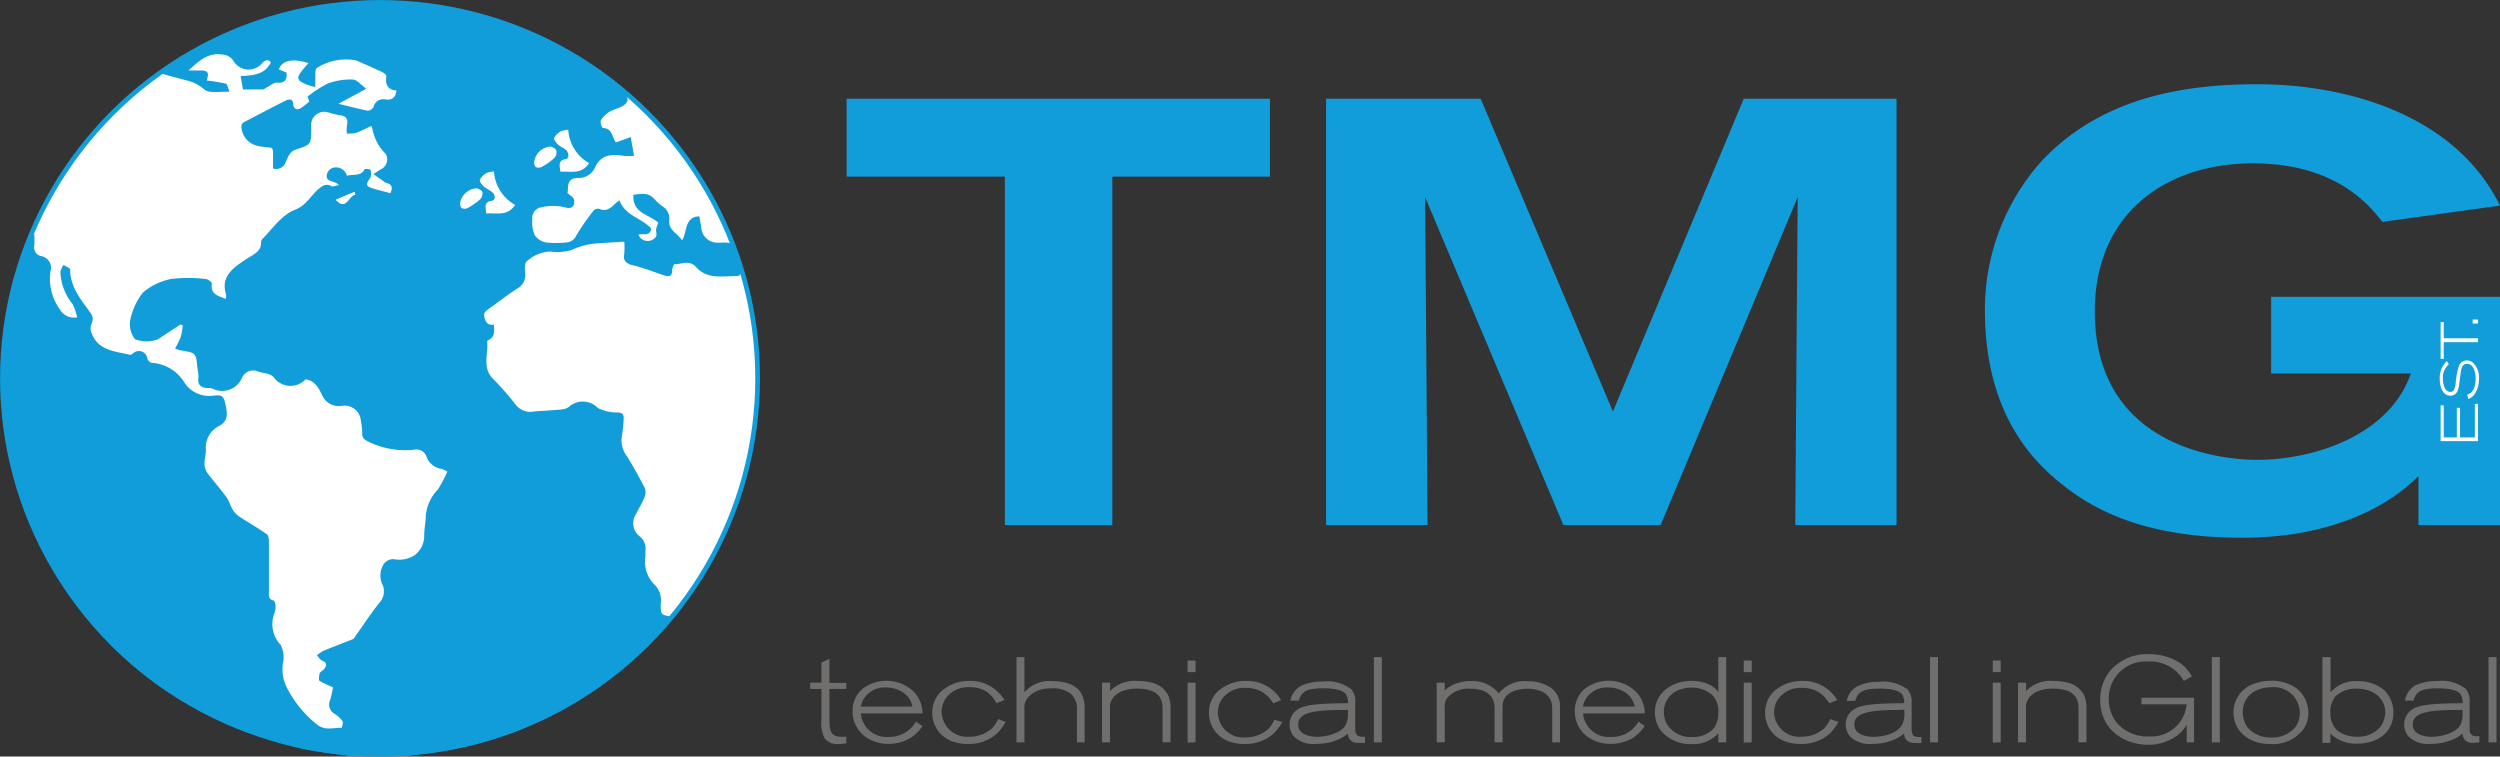 <svg xmlns="http://www.w3.org/2000/svg" viewBox="0 0 248.4 75.17"><rect x="0" y="0" width="248.4" height="75.17" fill="#333333" stroke="none"/><defs><style>      .cls-1, .cls-4 {        fill: #fff;      }      .cls-1 {        stroke: #109dda;        stroke-miterlimit: 10;        stroke-width: 0.47px;      }      .cls-2 {        fill: #109dda;      }      .cls-3 {        fill: #706f6e;      }    </style></defs><g id="Layer_2" data-name="Layer 2"><g id="Layer_1-2" data-name="Layer 1"><ellipse class="cls-1" cx="37.76" cy="37.59" rx="37.52" ry="37.35"></ellipse><path class="cls-2" d="M34.79,75.14c-1.69-.27-3.42-.42-5.09-.83C15.3,70.73,6,61.79,1.6,47.63A33.73,33.73,0,0,1,.28,36,36.82,36.82,0,0,1,3,23.69a.74.74,0,0,1,.41-.42,11.42,11.42,0,0,1,0,1.17.84.84,0,0,0,.67,1A1.18,1.18,0,0,1,5,27a5.32,5.32,0,0,0,1,3.82,1.6,1.6,0,0,0,1.66.71,5.41,5.41,0,0,0-.43-1.29A5.42,5.42,0,0,1,6,27a1.93,1.93,0,0,1,.31-.67c.23.15.66.3.66.46,0,1.75,1.1,3,2,4.27a1,1,0,0,1,.11,1.13,1.19,1.19,0,0,0,0,.85c.65,1.83,2.35,1.85,3.85,2.22.08,0,.2-.07.28-.14a.84.84,0,0,1,1.42.48.68.68,0,0,0,.42.45,4.11,4.11,0,0,1,3.3,2,2.92,2.92,0,0,0,2.66,1.28c.45,0,1.07-.28,1.29.46.39,1.35.32,2.09-.49,2.51a2.4,2.4,0,0,0-1.35,2.41c0,.43-.14.87-.14,1.3a1.78,1.78,0,0,0,.24.92c.62.84,1.32,1.62,1.94,2.47.28.38.39.86.64,1.27a2.06,2.06,0,0,0,.63.65c.91.6,1.85,1.14,2.74,1.76.17.11.21.48.21.73,0,1.68,0,3.36,0,5,0,.36-.06.73.45.86.11,0,.2.34.21.52a2,2,0,0,1-.11.72,3,3,0,0,0,.61,3.16,2.69,2.69,0,0,1,.23,1.85,4,4,0,0,0,.48,2.57A11.21,11.21,0,0,0,31.51,72c.79.63,1.63.28,2.44.32,0,0,.18-.53.08-.68a2.83,2.83,0,0,0-.81-.73,1.06,1.06,0,0,1-.4-1.4,12.1,12.1,0,0,0,.27-1.23,8,8,0,0,1-1.34-.63c-.1-.07-.05-.49,0-.7s.32-.3.45-.47c.27-.35.33-.63-.19-.84-.21-.09-.35-.35-.52-.53a3.9,3.9,0,0,1,.7-.47c.94-.39,1.89-.73,2.83-1.12.14,0,.24-.23.33-.37.78-1.08,1.5-2.21,2.34-3.25a1.71,1.71,0,0,0,.36-1.72,2.1,2.1,0,0,1,0-2,1.14,1.14,0,0,1,1.1-.62,2.82,2.82,0,0,0,2-.36,2.4,2.4,0,0,0,1-2c0-.68.16-1.36.16-2a4.34,4.34,0,0,1,1.2-2.57,12.45,12.45,0,0,0,.94-1.78,4.25,4.25,0,0,0-.56-.26,1.86,1.86,0,0,1-1.51-1.21,1.07,1.07,0,0,0-1.28-.69,8.38,8.38,0,0,1-4.53-.82c-.37-.18-.58-.35-.58-.79a6.34,6.34,0,0,0-.13-1.23,1.63,1.63,0,0,0-1.87-1.53,1.8,1.8,0,0,1-2-1.1c-.34-.69-.73-1.41-1.63-1.53a2.06,2.06,0,0,1-3,0c-.44-.68-1.13-.55-1.72-.78a1.21,1.21,0,0,0-1.62.69,2.15,2.15,0,0,1-2.94,1,2,2,0,0,0-.43-.05c-.64,0-1.05-.29-.93-1a4.42,4.42,0,0,0-.1-.94c-.14-1.55-.14-1.55-1.66-1.8-.16,0-.32-.1-.57-.17a8.71,8.71,0,0,0,.58-1.2,6.77,6.77,0,0,0,.19-1.11l-.22-.1-2.23,1.47a3.15,3.15,0,0,1-2.3,0A2.42,2.42,0,0,1,13,31.54a6.5,6.5,0,0,1,1.18-2.45A6.08,6.08,0,0,1,17,27.72a14.55,14.55,0,0,1,3.43,0c.22,0,.64.33.62.46-.15,1.07.62,1.22,1.4,1.52a1.81,1.81,0,0,0,0-.48c-.43-1.39.29-2.26,1.32-3,.4-.29.81-.55,1.22-.8s1-.61.94-1.33a.59.59,0,0,1,.18-.39c1-1,1.83-2.32,3.25-2.88,1.06-.41,1.54-1.42,2.35-2.09.4-.33.72-.5,1.22-.23.15.07.4-.05.75-.11-.47-.51-1.36-.24-1.2-1.06A.9.9,0,0,1,33,16.7a1.12,1.12,0,0,1,1.47.77c.61-.21,1.36.11,1.76-.66,0-.07.55,0,.57.06a1.11,1.11,0,0,1,0,.79c-.5.71-.48.84.36,1.1.55.16,1.1.29,1.63.44.26-.59.13-.88-.34-1A.88.88,0,0,1,38.1,18l-1-.7c.3-.19.59-.4.91-.57a1.09,1.09,0,0,0,.32-1.43A4.68,4.68,0,0,1,37,12.79a1.66,1.66,0,0,0-.11-.28c-.51.24-1,.5-1.51.69a3.43,3.43,0,0,1-.91.07,2.71,2.71,0,0,1,0-.75c.13-.65,0-1-.75-1.08a9.07,9.07,0,0,1-1-.24,1.32,1.32,0,0,0-1.8,1.39v.15c0,1.6,0,1.63-1.51,2.11-.63.2-.76.72-1,1.19a1,1,0,0,1-1.28.7c0-.5,0-1,0-1.5s-.1-.59-.52-.6a8.46,8.46,0,0,1-1-.14,2.06,2.06,0,0,1-1.63-2,.49.49,0,0,1,.22-.34c1.37-.72,2.74-1.44,4.13-2.14.43-.22.81-.22.81.45a.56.56,0,0,0,.33.39.79.79,0,0,0,.5-.17,9.45,9.45,0,0,0,.76-.6l-.17-.49a12,12,0,0,1,2-1.3,6.61,6.61,0,0,1,2.49-.4c.41,0,.81.53,1.34.92l-2.76,1.49c1.08.27,2,.51,2.92.69a.71.71,0,0,0,.56-.36,1,1,0,0,1,1.2-.76c.61.09,1-.17,1.08-.89-.88-.06-1.12-.61-1-1.42,0-.13-.25-.33-.42-.41-.86-.41-1.73-.79-2.6-1.16a5.41,5.41,0,0,0-3.89.75.92.92,0,0,0-.15.53c0,.38,0,.76,0,1.36a4.39,4.39,0,0,1-1.5-.56c-.39-.36-.19-.69.82-1.81C29.08,5.77,28,6,27.71,6.9l.76.31c.07.77-.21,1.08-1,1-.29,0-.6.28-.9.44s-.32.23-.49.24c-.62,0-1.26,0-1.94,0l-.23-1.33c1.18-.08,2.37-.09,3-1.36-.26-.35-.51-.22-.8,0A1.76,1.76,0,0,1,23.16,6a1.4,1.4,0,0,0-1.07-.58C20.69,5.21,19.82,6,18.73,7h1.15c.79,0,.92.2.66,1a16.92,16.92,0,0,1,1.89.31c.14,0,.2.4.39.81-1-.05-2,.19-2.5-.22A4.08,4.08,0,0,0,18.58,8L15.9,7.28c.76-.51,1.56-1.08,2.39-1.58A36,36,0,0,1,31.53.75,36.67,36.67,0,0,1,57.92,6.18c1.4.91,2.71,2,4,3,.64.48.56,1.06-.18,1.42-.39.2-.84.29-1.2.52a2.56,2.56,0,0,0-.85.85,1,1,0,0,0,.2.75c.93,0,.92.88,1.3,1.43l1.48-.53L63,15.48a6.38,6.38,0,0,1-1.08,0c-1.15-.19-2.18-.12-2.77,1.09a1.77,1.77,0,0,1-1.72,1.11c-.77,0-1,.4-1,1.09a2.35,2.35,0,0,1-.05.4c.26.25.6.42.65.65.13.65-.23,1-.89.78a5,5,0,0,0-2.36,0,1.07,1.07,0,0,0-.89,1.21,3.25,3.25,0,0,0,.24,1.56,1.77,1.77,0,0,0,1.13.72,9.16,9.16,0,0,0,2,0,1.14,1.14,0,0,0,1-.69A22.86,22.86,0,0,1,59,20.9a.57.57,0,0,1,.52-.15c.73.31,1.19-.09,1.65-.56a2.88,2.88,0,0,1,.39-.27c.55,1.53,2.21,1.73,3.15,2.8-.13.8-.83.45-1.28.6a1,1,0,0,0,1.75.19c.1-.19,0-.47,0-.71a4.88,4.88,0,0,1,.23-.67c-.86-.82-2.61-.92-2.47-2.78.74-.08,1.49-.28,2.1.45a4.5,4.5,0,0,0,.76.68,1.45,1.45,0,0,1,.7,1.41c-.1,1,.83,1.28,1.27,2,.55-.89.2-2.31,1.71-2.4.07.39.15.77.2,1.15a1.6,1.6,0,0,0,1.72,1.47c1.45,0,1.14-.13,1.61,1.14.18.5.32,1,.51,1.52s0,.65-.37.66c-1.41,0-2.9.35-4-.91-.63-.71-1.41-.27-2.12-.27-.08,0-.24.38-.24.59,0,.63-.33.68-.82.52-1-.34-2-.74-3.09-1-.67-.17-1-.46-.85-1.15a9.35,9.35,0,0,0,0-1.2l-2.86.18a7.52,7.52,0,0,0-2.36.64,4.81,4.81,0,0,1-2.15.16,3.66,3.66,0,0,0-2.34,1c-.2.13-.18.72-.14,1.09a1.56,1.56,0,0,1-.83,1.62c-.94.6-1.82,1.3-2.73,1.95-.31.23-.63.38-.48.92s.38.75.94.69c0,.62.14,1.2-.54,1.53-.06,0-.14.11-.14.15.14,1.23-.52,2.57.57,3.68a27.63,27.63,0,0,1,2.26,2.58,1.84,1.84,0,0,0,1.86.68c.86-.07,1.73-.1,2.6-.19a1.66,1.66,0,0,0,.8-.23,2.08,2.08,0,0,1,2.91.07,4,4,0,0,0,1.92.45c.59,0,.7.29.64.78a15,15,0,0,1-.16,1.52,2.53,2.53,0,0,0,.46,2c.63,1,1.23,2.1,1.79,3.18a1.22,1.22,0,0,1,0,.92c-.23.58-.57,1.13-.85,1.69a1.64,1.64,0,0,0,.35,2.22,1.51,1.51,0,0,1,.58,1.4c0,.2,0,.4,0,.59a3.23,3.23,0,0,0,1,2.91A2.22,2.22,0,0,1,65.65,60c0,1.1,0,1.1,1.12,1.27-.15.22-.26.42-.4.59a37.07,37.07,0,0,1-21.2,12.55c-1.5.3-3,.46-4.53.69ZM58.53,16.21a4.11,4.11,0,0,1-2.07-3.32,2.64,2.64,0,0,0-.75.16,1.61,1.61,0,0,0-.65.67c-.05.15.21.48.39.65s.54.33.79.53.36.84,0,.9c-.86.14-.61.69-.56,1.26C56.68,17,57.77,17.38,58.53,16.21Zm-3.77-1.65A1.76,1.76,0,0,0,53.09,16a.72.72,0,0,0,.12.59.69.69,0,0,0,.61,0,6.4,6.4,0,0,0,1.25-.88.86.86,0,0,0,.22-.71C55.22,14.74,54.89,14.64,54.76,14.56ZM35.3,19.36l-.08-.29-1.85.78C34.44,21,34.64,19.34,35.3,19.36Z"></path><g><path class="cls-2" d="M110.52,17.55V52.17H99.84V17.55H84.12V9.81h42.06v7.74Z"></path><path class="cls-2" d="M178.38,52.17c0-2.16.24-32.58.24-32.58L165,52.17h-9.66L141.6,19.59s.24,31,.24,32.58H131.76V9.81h15.36l13.14,31.08,13-31.08h15.18V52.17Z"></path><path class="cls-2" d="M240.3,52.17V47.31c-1.2,1.2-6.36,6.12-17.52,6.12-9,0-14-2.4-17.16-4.74-2.82-2.1-8.4-6.78-8.4-17.88a22.11,22.11,0,0,1,5.7-14.88c5.82-6.12,13.74-7.56,21.36-7.56,9.06,0,19.74,3.12,24.12,12.06l-11.7,1.62c-3.06-4.14-7.62-5.82-12.84-5.82-8.7,0-15.72,5-15.72,14.7,0,14,13.44,14.76,16.08,14.76,4.62,0,10.14-1.56,13.32-5.16a10.15,10.15,0,0,0,2-3.42H225.66V29.49H248.4V52.17Z"></path></g><g><path class="cls-3" d="M84.09,68.45H82.41v2.81c0,1.25.06,1.94,1.16,1.94.18,0,.36,0,.52,0v.65a5,5,0,0,1-.79.08,1.52,1.52,0,0,1-1.4-.63,3.46,3.46,0,0,1-.28-1.85v-3H80.5v-.62h1.12v-2l.79-.37v2.39h1.68Z"></path><path class="cls-3" d="M91.66,72.14a4.23,4.23,0,0,1-1.18,1.18,4.3,4.3,0,0,1-2.21.59,3.91,3.91,0,0,1-2.16-.62,3.1,3.1,0,0,1-1.4-2.63,2.9,2.9,0,0,1,.94-2.18,3.93,3.93,0,0,1,5.1.21,3.09,3.09,0,0,1,.91,2.19H85.53a2.58,2.58,0,0,0,2.82,2.34A3,3,0,0,0,91,71.7Zm-1-1.93a2.15,2.15,0,0,0-1-1.45A3,3,0,0,0,88,68.31a2.39,2.39,0,0,0-1.75.63,2.19,2.19,0,0,0-.72,1.27Z"></path><path class="cls-3" d="M99.92,71.74a5.19,5.19,0,0,1-.9,1.18,4.19,4.19,0,0,1-2.83,1,4.43,4.43,0,0,1-1.33-.18,3,3,0,0,1-2.23-2.95,2.93,2.93,0,0,1,.78-2,4.09,4.09,0,0,1,2.91-1.13,3.9,3.9,0,0,1,3.48,1.9l-.79.32A3.28,3.28,0,0,0,98,68.7a3.16,3.16,0,0,0-1.65-.42,2.7,2.7,0,0,0-2.44,1.21,2.43,2.43,0,0,0-.35,1.26,2.53,2.53,0,0,0,2.76,2.45,3.34,3.34,0,0,0,2.23-.82,3.17,3.17,0,0,0,.63-.94Z"></path><path class="cls-3" d="M107,73.76V70.64a2,2,0,0,0-.6-1.7,2.86,2.86,0,0,0-2-.54,3,3,0,0,0-2,.65,1.6,1.6,0,0,0-.61,1.43v3.28H101V65.29h.79v3.5a3.27,3.27,0,0,1,2.82-1.11c.85,0,2.35.19,2.89,1.35a3.21,3.21,0,0,1,.27,1.49v3.24Z"></path><path class="cls-3" d="M115.51,73.76V70.32c0-.9-.41-1.9-2.54-1.9-1.8,0-2.68.9-2.68,1.79v3.55h-.79V67.83h.8v.83a3.4,3.4,0,0,1,2.77-1,5.5,5.5,0,0,1,1.2.13,2.51,2.51,0,0,1,1.79,1.27,3.14,3.14,0,0,1,.24,1.41v3.28Z"></path><path class="cls-3" d="M118,66.78V65.63h.79v1.15Zm0,7V67.83h.79v5.93Z"></path><path class="cls-3" d="M127.41,71.74a5.19,5.19,0,0,1-.9,1.18,4.19,4.19,0,0,1-2.83,1,4.43,4.43,0,0,1-1.33-.18,3,3,0,0,1-2.23-2.95,2.93,2.93,0,0,1,.78-2,4.09,4.09,0,0,1,2.91-1.13,3.9,3.9,0,0,1,3.48,1.9l-.79.32a3.28,3.28,0,0,0-1.06-1.11,3.16,3.16,0,0,0-1.65-.42,2.7,2.7,0,0,0-2.44,1.21,2.45,2.45,0,0,0-.34,1.26,2.52,2.52,0,0,0,2.75,2.45,3.38,3.38,0,0,0,2.24-.82,3.08,3.08,0,0,0,.62-.94Z"></path><path class="cls-3" d="M134.84,73.81a.9.9,0,0,1-.91-.91,6.1,6.1,0,0,1-.65.43,5.3,5.3,0,0,1-2.49.58,2.74,2.74,0,0,1-2.26-.77,1.84,1.84,0,0,1-.4-1.16,1.79,1.79,0,0,1,.75-1.46c.85-.59,2.65-.62,5.05-.65a1.45,1.45,0,0,0-.21-.9c-.28-.4-1.13-.58-2.24-.58-1.85,0-2.17.43-2.43,1.22l-.84,0a2.12,2.12,0,0,1,1.08-1.47,4.94,4.94,0,0,1,2.12-.42,3.92,3.92,0,0,1,2.85.76,1.81,1.81,0,0,1,.4,1.31v2.6c0,.69.25.81.77.81h.2v.61A7.49,7.49,0,0,1,134.84,73.81Zm-1.28-3.27c-3.33,0-4.57.33-4.57,1.47,0,.93,1.08,1.2,1.89,1.2.66,0,2.29-.25,2.83-1.18a2.42,2.42,0,0,0,.22-1.17v-.32Z"></path><path class="cls-3" d="M136.51,73.76V65.29h.79v8.47Z"></path><path class="cls-3" d="M154.23,73.76v-3.4c0-1.89-2.11-1.93-2.47-1.93-.19,0-2.47,0-2.47,1.77v3.56h-.79V70.38c0-1.6-1.3-1.95-2.41-1.95a2.76,2.76,0,0,0-2.36,1,1.39,1.39,0,0,0-.18.85v3.47h-.8V67.83h.8v.76c.14-.11.27-.23.41-.32a4,4,0,0,1,2.2-.6,3.39,3.39,0,0,1,2.76,1.22,3.32,3.32,0,0,1,2.91-1.2,4.14,4.14,0,0,1,2.12.55A2.19,2.19,0,0,1,155,70.08v3.68Z"></path><path class="cls-3" d="M163.42,72.14a4.23,4.23,0,0,1-1.18,1.18,4.3,4.3,0,0,1-2.21.59,3.91,3.91,0,0,1-2.16-.62,3.1,3.1,0,0,1-1.4-2.63,2.9,2.9,0,0,1,.94-2.18,3.93,3.93,0,0,1,5.1.21,3.09,3.09,0,0,1,.91,2.19h-6.13a2.58,2.58,0,0,0,2.82,2.34,3,3,0,0,0,2.69-1.52Zm-1-1.93a2.15,2.15,0,0,0-1-1.45,3,3,0,0,0-1.67-.45,2.39,2.39,0,0,0-1.75.63,2.13,2.13,0,0,0-.72,1.27Z"></path><path class="cls-3" d="M170.73,73.76v-.9a3.35,3.35,0,0,1-2.7,1.07,3.74,3.74,0,0,1-3.09-1.45,3.05,3.05,0,0,1-.51-1.72c0-2,1.82-3.11,3.65-3.11.32,0,2,.08,2.65,1.13V65.29h.79v8.47ZM170.07,69a3.13,3.13,0,0,0-2-.68,3.06,3.06,0,0,0-1.14.2,2.3,2.3,0,0,0-1.61,2.27,2.73,2.73,0,0,0,.27,1.1,2.79,2.79,0,0,0,2.55,1.34,2.73,2.73,0,0,0,2.2-.93,2.84,2.84,0,0,0,.39-1.54A2.27,2.27,0,0,0,170.07,69Z"></path><path class="cls-3" d="M173.26,66.78V65.63h.79v1.15Zm0,7V67.83h.79v5.93Z"></path><path class="cls-3" d="M182.67,71.74a5.19,5.19,0,0,1-.9,1.18,4.19,4.19,0,0,1-2.83,1,4.43,4.43,0,0,1-1.33-.18,3,3,0,0,1-2.23-2.95,2.93,2.93,0,0,1,.78-2,4.09,4.09,0,0,1,2.91-1.13,3.9,3.9,0,0,1,3.48,1.9l-.79.32a3.28,3.28,0,0,0-1.06-1.11,3.16,3.16,0,0,0-1.65-.42,2.7,2.7,0,0,0-2.44,1.21,2.45,2.45,0,0,0-.34,1.26A2.52,2.52,0,0,0,179,73.2a3.38,3.38,0,0,0,2.24-.82,3.08,3.08,0,0,0,.62-.94Z"></path><path class="cls-3" d="M190.1,73.81a.9.9,0,0,1-.91-.91,6.1,6.1,0,0,1-.65.43,5.3,5.3,0,0,1-2.49.58,2.74,2.74,0,0,1-2.26-.77,1.84,1.84,0,0,1-.4-1.16,1.79,1.79,0,0,1,.75-1.46c.85-.59,2.65-.62,5.05-.65A1.45,1.45,0,0,0,189,69c-.28-.4-1.14-.58-2.24-.58-1.85,0-2.17.43-2.43,1.22l-.84,0a2.12,2.12,0,0,1,1.08-1.47,4.94,4.94,0,0,1,2.12-.42,3.92,3.92,0,0,1,2.85.76,1.81,1.81,0,0,1,.4,1.31v2.6c0,.69.25.81.77.81h.2v.61A7.49,7.49,0,0,1,190.1,73.81Zm-1.28-3.27c-3.33,0-4.57.33-4.57,1.47,0,.93,1.08,1.2,1.89,1.2S188.43,73,189,72a2.42,2.42,0,0,0,.22-1.17v-.32Z"></path><path class="cls-3" d="M191.77,73.76V65.29h.79v8.47Z"></path><path class="cls-3" d="M198,66.78V65.63h.79v1.15Zm0,7V67.83h.79v5.93Z"></path><path class="cls-3" d="M206.52,73.76V70.32c0-.9-.41-1.9-2.55-1.9-1.8,0-2.67.9-2.67,1.79v3.55h-.79V67.83h.8v.83a3.4,3.4,0,0,1,2.77-1,5.55,5.55,0,0,1,1.2.13,2.52,2.52,0,0,1,1.79,1.27,3.28,3.28,0,0,1,.24,1.41v3.28Z"></path><path class="cls-3" d="M212.78,69.33H218v4.43h-.73V72a3.34,3.34,0,0,1-.66.85A4.74,4.74,0,0,1,213.45,74c-2.23,0-4.77-1.36-4.77-4.45a4.46,4.46,0,0,1,1-2.92A4.82,4.82,0,0,1,213.5,65a5.57,5.57,0,0,1,3.29,1,4.65,4.65,0,0,1,1,1.2l-.8.46a3.82,3.82,0,0,0-3.58-1.93,3.65,3.65,0,0,0-3.88,3.73,3.73,3.73,0,0,0,.82,2.39,4,4,0,0,0,3.2,1.32,3.51,3.51,0,0,0,3.71-3.19h-4.5Z"></path><path class="cls-3" d="M219.77,73.76V65.29h.79v8.47Z"></path><path class="cls-3" d="M223.65,68.06a4.94,4.94,0,0,1,2.07-.42,4.11,4.11,0,0,1,2.54.81,3.13,3.13,0,0,1,1.1,2.39,2.76,2.76,0,0,1-.49,1.61,3.8,3.8,0,0,1-3.25,1.48,4.31,4.31,0,0,1-.93-.09,3.43,3.43,0,0,1-2.26-1.35,3,3,0,0,1-.51-1.69A3,3,0,0,1,223.65,68.06Zm2,.23a3.43,3.43,0,0,0-1.81.5,2.37,2.37,0,0,0-1,2,2.61,2.61,0,0,0,.48,1.49,3,3,0,0,0,2.32,1,3.06,3.06,0,0,0,2.31-.9,2.38,2.38,0,0,0,.56-1.56A2.57,2.57,0,0,0,225.66,68.29Z"></path><path class="cls-3" d="M231.56,65.29v3.5a3.3,3.3,0,0,1,2.76-1.11,4,4,0,0,1,2.58.9,3.1,3.1,0,0,1,.91,2.23c0,2.15-1.86,3.08-3.55,3.08a3.62,3.62,0,0,1-2.71-1v.92h-.79V65.29Zm2.59,3.13a3,3,0,0,0-2.06.73,2.35,2.35,0,0,0-.55,1.68,2.41,2.41,0,0,0,.65,1.72,3.16,3.16,0,0,0,2.05.65,2.89,2.89,0,0,0,2.18-.87A2.49,2.49,0,0,0,237,70.8C237,69.42,235.86,68.42,234.15,68.42Z"></path><path class="cls-3" d="M245.59,73.81a.9.9,0,0,1-.91-.91c-.2.14-.44.31-.65.43a5.31,5.31,0,0,1-2.5.58,2.73,2.73,0,0,1-2.25-.77,1.84,1.84,0,0,1-.4-1.16,1.79,1.79,0,0,1,.75-1.46c.85-.59,2.65-.62,5.05-.65a1.52,1.52,0,0,0-.21-.9c-.29-.4-1.14-.58-2.24-.58-1.85,0-2.17.43-2.43,1.22l-.84,0A2.13,2.13,0,0,1,240,68.09a5,5,0,0,1,2.13-.42,3.92,3.92,0,0,1,2.85.76,1.81,1.81,0,0,1,.4,1.31v2.6c0,.69.25.81.77.81h.2v.61A7.49,7.49,0,0,1,245.59,73.81Zm-1.29-3.27c-3.32,0-4.57.33-4.57,1.47,0,.93,1.08,1.2,1.9,1.2.66,0,2.29-.25,2.83-1.18a2.42,2.42,0,0,0,.22-1.17v-.32Z"></path><path class="cls-3" d="M247.26,73.76V65.29h.79v8.47Z"></path></g><g><path class="cls-4" d="M246.21,43.83H242.5V40.28h.31v3.18h1.3V40.52h.32v2.94h1.47V40.13h.31Z"></path><path class="cls-4" d="M245.13,39.22c.23-.08.85-.3.85-1.62,0-.74-.28-1.45-.85-1.45s-.59.57-.68,1.24l-.11.81a2.26,2.26,0,0,1-.17.68.77.77,0,0,1-.69.44c-.6,0-1.07-.59-1.07-1.71a2.21,2.21,0,0,1,.72-1.73l.18.33a1.7,1.7,0,0,0-.58,1.43c0,.62.21,1.3.74,1.3a.41.41,0,0,0,.39-.29A2.16,2.16,0,0,0,244,38a8.18,8.18,0,0,1,.31-1.64.84.84,0,0,1,.79-.55,1,1,0,0,1,.55.17,2,2,0,0,1,.65,1.75,2.39,2.39,0,0,1-.56,1.6,2,2,0,0,1-.47.32Z"></path><path class="cls-4" d="M242.81,33.61h3.4V34h-3.4v1.66h-.31V32h.31Z"></path><path class="cls-4" d="M246.21,32.15h-.52v-.4h.52Z"></path></g><path class="cls-4" d="M51.18,20.36c-.76,1.17-1.85.77-2.88.85,0-.58-.3-1.12.55-1.26.4-.07.42-.59,0-.9s-.55-.32-.78-.53-.45-.5-.39-.66a1.58,1.58,0,0,1,.65-.66,2.33,2.33,0,0,1,.75-.16A4.11,4.11,0,0,0,51.18,20.36Z"></path><path class="cls-4" d="M47.41,18.71c.13.08.46.18.52.37a.83.83,0,0,1-.21.71,6.86,6.86,0,0,1-1.25.88.69.69,0,0,1-.61,0,.73.73,0,0,1-.13-.58A1.77,1.77,0,0,1,47.41,18.71Z"></path><path class="cls-4" d="M35.3,19.36c-.66,0-.86,1.66-1.93.49l1.85-.78Z"></path></g></g></svg>